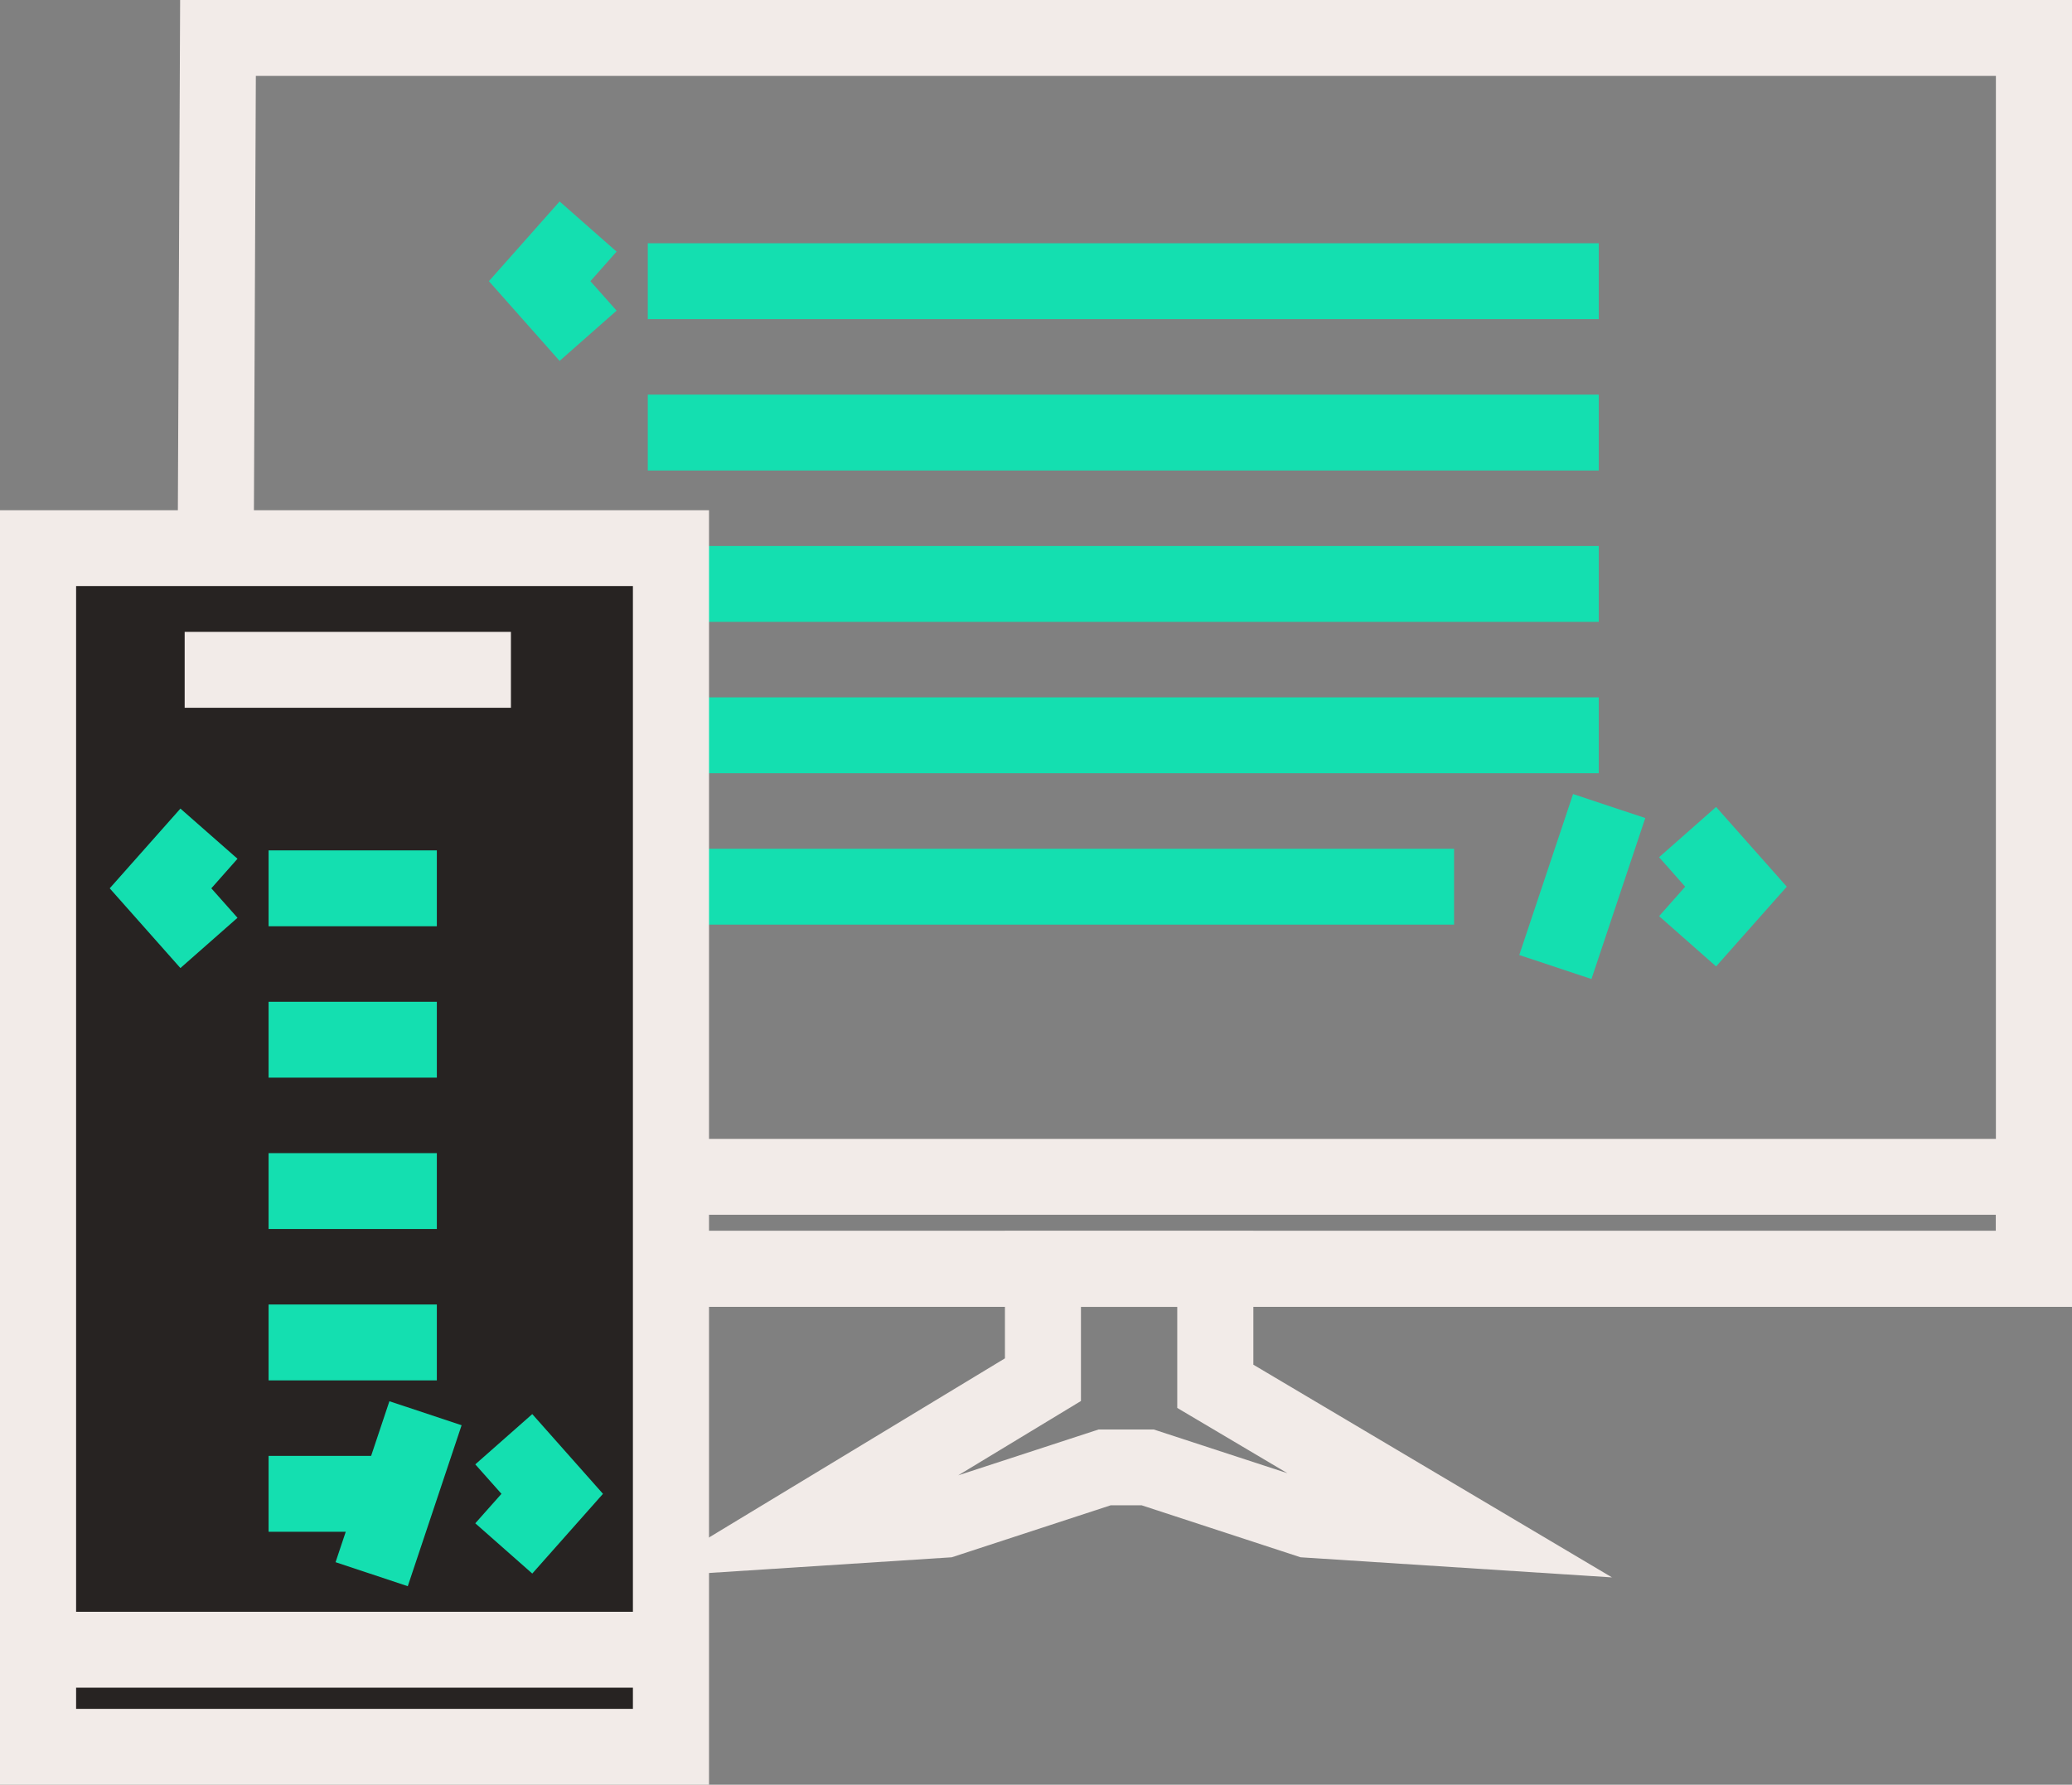 <svg width="231" height="199" viewBox="0 0 231 199" fill="none" xmlns="http://www.w3.org/2000/svg">
<rect x="0" y="0" width="231" height="199" fill="#808080" stroke="none"/>
<g clip-path="url(#clip0_156_2733)">
<path d="M231 145.712H19.436L20.082 0H231V145.712ZM27.953 137.251H222.515V8.461H28.523L27.953 137.251Z" fill="#F2EBE8"/>
<path d="M231 145.712H19.5V126.987H231V145.712ZM27.985 137.251H222.526V135.448H27.985V137.251Z" fill="#F2EBE8"/>
<path d="M179.735 175.883L144.998 173.639L127.274 167.841H123.829L106.105 173.639L71.724 175.862L112.038 151.457V137.262H139.733V152.165L179.735 175.894V175.883ZM120.512 145.712V156.213L106.826 164.502L122.472 159.391H128.631L143.534 164.266L131.248 156.986V145.723H120.512V145.712Z" fill="#F2EBE8"/>
<path d="M62.388 40.242L54.506 31.352L62.388 22.462L68.741 28.056L65.823 31.352L68.741 34.638L62.388 40.242Z" fill="#14DFB0"/>
<path d="M191.321 107.757L184.968 102.152L187.876 98.867L184.968 95.581L191.321 89.976L199.203 98.867L191.321 107.757Z" fill="#14DFB0"/>
<path d="M175.376 88.538L169.378 106.486L177.428 109.161L183.426 91.213L175.376 88.538Z" fill="#14DFB0"/>
<path d="M178.238 27.122H72.219V35.583H178.238V27.122Z" fill="#14DFB0"/>
<path d="M178.238 44.001H72.219V52.461H178.238V44.001Z" fill="#14DFB0"/>
<path d="M178.238 60.879H72.219V69.34H178.238V60.879Z" fill="#14DFB0"/>
<path d="M178.238 77.758H72.219V86.218H178.238V77.758Z" fill="#14DFB0"/>
<path d="M162.108 94.636H72.219V103.097H162.108V94.636Z" fill="#14DFB0"/>
<path d="M74.804 61.115H4.243V194.77H74.804V61.115Z" fill="#272322"/>
<path d="M79.046 199H0V56.895H79.046V199ZM8.485 190.539H70.561V65.346H8.485V190.539Z" fill="#F2EBE8"/>
<path d="M56.961 70.456H20.588V78.917H56.961V70.456Z" fill="#F2EBE8"/>
<path d="M74.803 179.716H2.746V188.177H74.803V179.716Z" fill="#F2EBE8"/>
<path d="M20.114 107.939L12.232 99.049L20.114 90.159L26.478 95.753L23.56 99.049L26.478 102.334L20.114 107.939Z" fill="#14DFB0"/>
<path d="M59.341 175.454L52.988 169.849L55.906 166.563L52.988 163.278L59.341 157.673L67.223 166.563L59.341 175.454Z" fill="#14DFB0"/>
<path d="M43.413 156.239L37.412 174.186L45.461 176.863L51.463 158.915L43.413 156.239Z" fill="#14DFB0"/>
<path d="M48.702 94.819H29.945V103.279H48.702V94.819Z" fill="#14DFB0"/>
<path d="M48.702 111.697H29.945V120.158H48.702V111.697Z" fill="#14DFB0"/>
<path d="M48.702 128.576H29.945V137.036H48.702V128.576Z" fill="#14DFB0"/>
<path d="M48.702 145.454H29.945V153.915H48.702V145.454Z" fill="#14DFB0"/>
<path d="M45.849 162.333H29.945V170.794H45.849V162.333Z" fill="#14DFB0"/>
</g>
<defs>
<clipPath id="clip0_156_2733">
<rect width="231" height="199" fill="white"/>
</clipPath>
</defs>
</svg>
